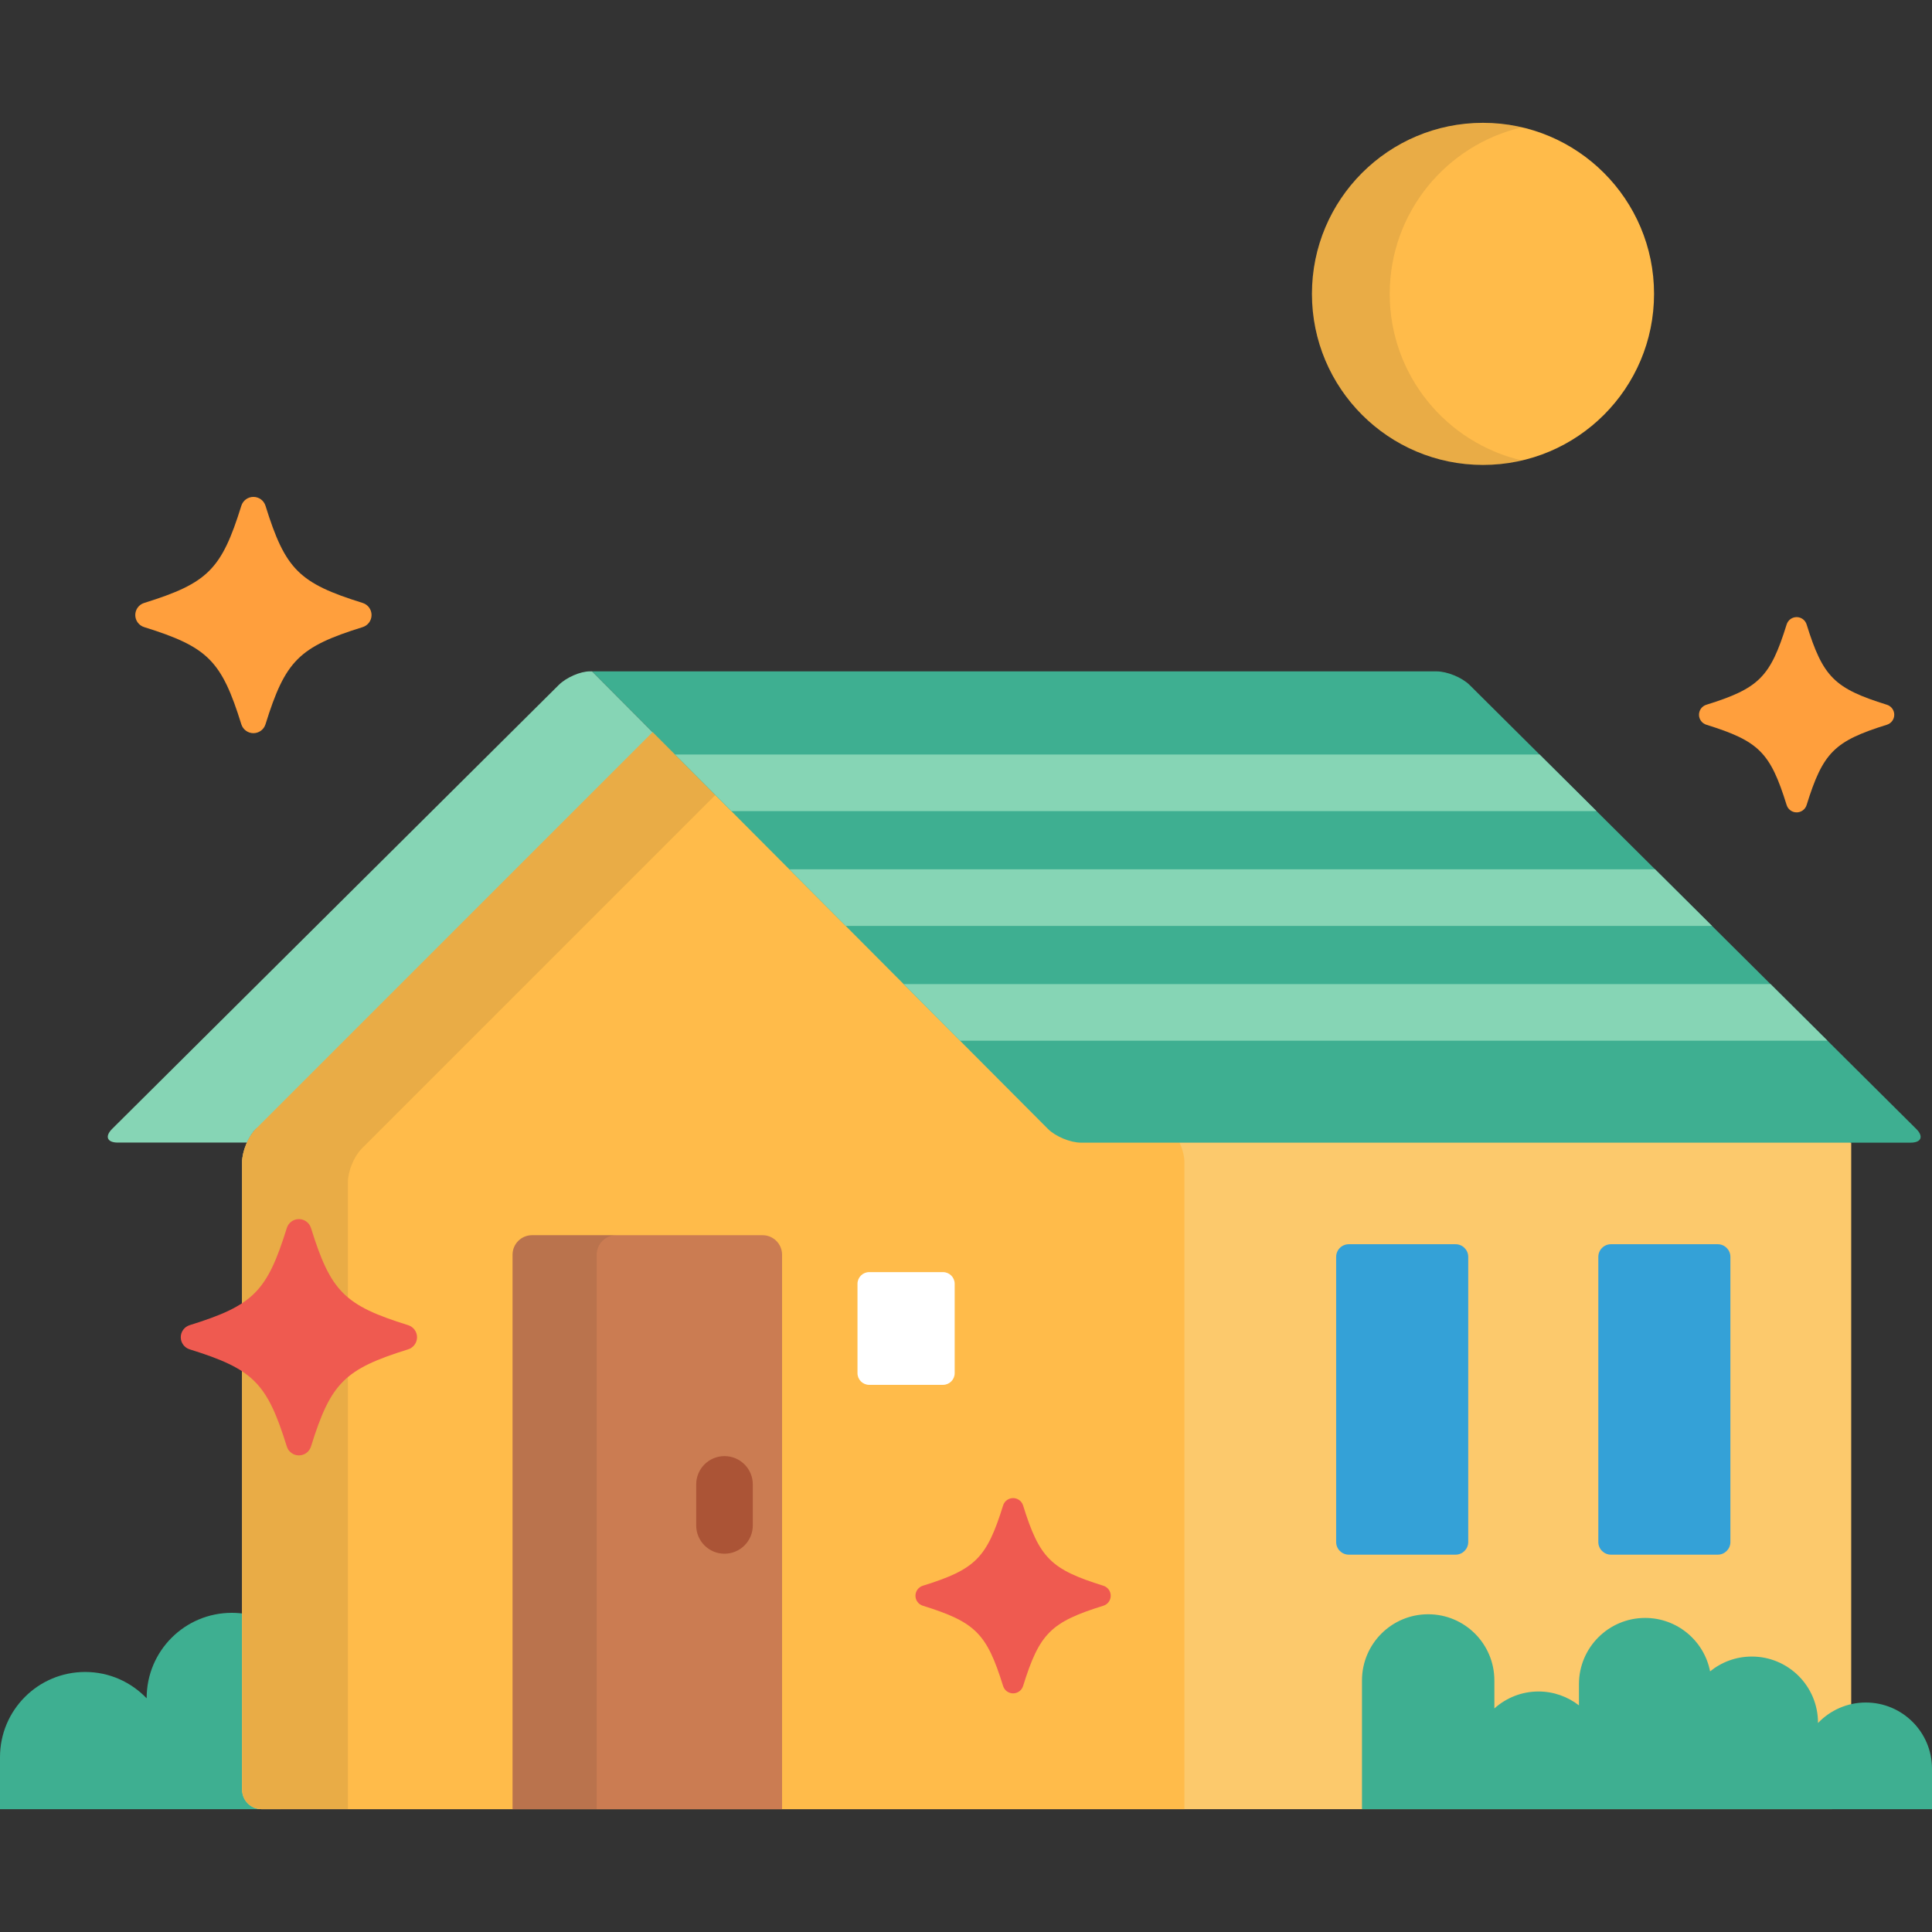 <?xml version="1.0" encoding="iso-8859-1"?>
<!-- Generator: Adobe Illustrator 19.0.0, SVG Export Plug-In . SVG Version: 6.00 Build 0)  -->
<svg version="1.1" id="Capa_1" xmlns="http://www.w3.org/2000/svg" xmlns:xlink="http://www.w3.org/1999/xlink" x="0px" y="0px"
	 viewBox="0 0 512 512" style="enable-background:new 0 0 512 512;" xml:space="preserve">
<rect x="0" y="0" width="512" height="512" fill="#333333" stroke="none"/>
<path style="fill:#3EAF91;" d="M69.278,474.297v-45.468c-2.443-0.908-5.083-1.412-7.843-1.412
	c-12.463,0-22.568,10.104-22.568,22.567v0.09c-4.109-4.298-9.885-6.986-16.299-6.986C10.104,443.089,0,453.194,0,465.658v13.791
	h74.429C71.596,479.448,69.278,477.13,69.278,474.297z"/>
<path style="fill:#FCC96C;" d="M172.981,193.992L67.8,299.172c-2.003,2.003-3.642,5.96-3.642,8.793v166.331
	c0,2.833,2.318,5.151,5.151,5.151h416.13c2.833,0,5.151-2.318,5.151-5.151V302.815L172.981,193.992z"/>
<g>
	<path style="fill:#34A1D7;" d="M389.095,408.658c0,1.838-1.504,3.342-3.342,3.342h-28.316c-1.838,0-3.342-1.504-3.342-3.342
		v-75.581c0-1.838,1.504-3.342,3.342-3.342h28.316c1.838,0,3.342,1.504,3.342,3.342V408.658z"/>
	<path style="fill:#34A1D7;" d="M458.573,408.658c0,1.838-1.504,3.342-3.342,3.342h-28.316c-1.838,0-3.342-1.504-3.342-3.342
		v-75.581c0-1.838,1.504-3.342,3.342-3.342h28.316c1.838,0,3.342,1.504,3.342,3.342V408.658z"/>
</g>
<path style="fill:#86D5B5;" d="M67.8,299.172l64.2-44.172l40.949-60.977l-0.003-0.015l-16.028-16.088
	c-0.304-0.002-0.503-0.003-0.568-0.004c-2.546-0.011-6.273,1.615-8.282,3.612L29.721,299.165c-2.009,1.998-1.335,3.631,1.498,3.631
	H65.44C66.079,301.382,66.897,300.076,67.8,299.172z"/>
<path style="fill:#FFBB4A;" d="M312.606,302.815L172.981,193.992L67.8,299.172c-2.003,2.003-3.642,5.96-3.642,8.793v166.331
	c0,2.833,2.318,5.151,5.151,5.151H313.88V307.966C313.88,306.415,313.379,304.534,312.606,302.815z"/>
<path style="opacity:0.1;fill:#231F20;enable-background:new    ;" d="M172.981,193.992L67.8,299.172
	c-2.003,2.003-3.642,5.96-3.642,8.793v166.331c0,2.833,2.318,5.151,5.151,5.151h22.892V313.218c0-2.833,1.639-6.79,3.642-8.793
	l93.75-93.75L172.981,193.992z"/>
<path style="fill:#CB7C52;" d="M202.105,327.342h-61.121c-2.833,0-5.151,2.318-5.151,5.151v146.955h71.423V332.493
	C207.255,329.66,204.938,327.342,202.105,327.342z"/>
<path style="opacity:0.1;fill:#231F20;enable-background:new    ;" d="M163.284,327.342h-22.3c-2.833,0-5.151,2.318-5.151,5.151
	v146.955h22.3V332.493C158.133,329.66,160.451,327.342,163.284,327.342z"/>
<path style="fill:#3EAF91;" d="M507.832,299.184L389.485,181.548c-2.009-1.998-5.971-3.631-8.804-3.63c0,0-223.101,0.006-223.767,0
	l120.793,121.249c1.999,2.007,5.953,3.65,8.786,3.65h219.841C509.168,302.815,509.841,301.181,507.832,299.184z"/>
<g>
	<polygon style="fill:#86D5B5;" points="408.001,199.952 178.917,199.952 193.852,214.952 423.092,214.952 	"/>
	<polygon style="fill:#86D5B5;" points="438.607,230.374 209.21,230.374 224.145,245.374 453.698,245.374 	"/>
	<polygon style="fill:#86D5B5;" points="469.213,260.796 239.502,260.796 254.438,275.796 484.303,275.796 	"/>
</g>
<path style="fill:#EF5A50;" d="M79.212,385.694c-1.469,0-2.767-0.954-3.205-2.358c-5.255-16.88-8.865-20.49-25.745-25.746
	c-1.404-0.438-2.359-1.735-2.359-3.205c0-1.469,0.955-2.767,2.359-3.203c16.88-5.257,20.49-8.867,25.745-25.747
	c0.438-1.402,1.735-2.358,3.205-2.358c1.469,0,2.767,0.956,3.203,2.358c5.257,16.879,8.866,20.49,25.748,25.747
	c1.402,0.437,2.357,1.734,2.357,3.203c0,1.47-0.955,2.768-2.357,3.205c-16.881,5.256-20.49,8.865-25.748,25.746
	C81.979,384.74,80.681,385.694,79.212,385.694z"/>
<path style="fill:#FF9F3D;" d="M67.157,194.298c-1.468,0-2.767-0.955-3.203-2.358c-5.256-16.88-8.865-20.49-25.747-25.747
	c-1.402-0.436-2.358-1.735-2.358-3.204s0.956-2.766,2.358-3.202c16.881-5.258,20.491-8.867,25.747-25.747
	c0.436-1.402,1.735-2.357,3.203-2.357c1.47,0,2.767,0.954,3.204,2.357c5.257,16.88,8.866,20.49,25.746,25.747
	c1.403,0.437,2.358,1.733,2.358,3.202s-0.955,2.768-2.358,3.204c-16.88,5.257-20.489,8.866-25.746,25.747
	C69.924,193.342,68.627,194.298,67.157,194.298z"/>
<path style="fill:#EF5A50;" d="M268.481,448.759c-1.214,0-2.286-0.79-2.648-1.949c-4.344-13.951-7.327-16.934-21.277-21.278
	c-1.159-0.36-1.949-1.433-1.949-2.647s0.79-2.288,1.949-2.647c13.951-4.345,16.933-7.328,21.277-21.279
	c0.362-1.159,1.434-1.947,2.648-1.947c1.215,0,2.288,0.789,2.648,1.947c4.344,13.951,7.327,16.934,21.277,21.279
	c1.16,0.359,1.949,1.433,1.949,2.647s-0.79,2.287-1.949,2.647c-13.951,4.345-16.933,7.328-21.277,21.278
	C270.769,447.97,269.696,448.759,268.481,448.759z"/>
<path style="fill:#FF9F3D;" d="M476.125,215.29c-1.214,0-2.287-0.79-2.647-1.949c-4.344-13.951-7.327-16.934-21.277-21.278
	c-1.16-0.361-1.949-1.434-1.949-2.647c0-1.214,0.789-2.288,1.949-2.648c13.951-4.345,16.934-7.328,21.277-21.279
	c0.361-1.158,1.434-1.948,2.647-1.948c1.214,0,2.288,0.79,2.647,1.948c4.345,13.951,7.328,16.934,21.278,21.279
	c1.16,0.36,1.949,1.434,1.949,2.648c0,1.213-0.79,2.286-1.949,2.647c-13.951,4.345-16.933,7.328-21.278,21.278
	C478.413,214.501,477.339,215.29,476.125,215.29z"/>
<path style="fill:#3EAF91;" d="M512,479.448v-10.72c0-9.688-7.854-17.543-17.543-17.543c-4.986,0-9.475,2.09-12.669,5.431v-0.07
	c0-9.688-7.854-17.542-17.543-17.542c-4.191,0-8.036,1.474-11.053,3.928c-1.577-8.07-8.679-14.161-17.209-14.161
	c-9.689,0-17.543,7.854-17.543,17.543v5.627c-2.966-2.299-6.678-3.678-10.72-3.678c-4.499,0-8.59,1.707-11.696,4.492v-7.415
	c0-9.689-7.853-17.543-17.541-17.543s-17.543,7.854-17.543,17.543v34.109H512V479.448z"/>
<path style="fill:#AB5436;" d="M192,411.751c-4.142,0-7.5-3.358-7.5-7.5v-10.867c0-4.142,3.358-7.5,7.5-7.5s7.5,3.358,7.5,7.5
	v10.867C199.5,408.395,196.142,411.751,192,411.751z"/>
<path style="fill:#FFFFFF;" d="M249.909,337.125h-19.573c-1.7,0-3.091,1.391-3.091,3.09v23.694c0,1.7,1.391,3.09,3.091,3.09h19.573
	c1.7,0,3.091-1.39,3.091-3.09v-23.694C253,338.516,251.609,337.125,249.909,337.125z"/>
<circle style="fill:#FFBB4A;" cx="393.01" cy="77.88" r="45.33"/>
<path style="opacity:0.1;fill:#231F20;enable-background:new    ;" d="M368.29,77.88c0-21.489,14.958-39.472,35.026-44.138
	c-3.311-0.77-6.756-1.19-10.302-1.19c-25.034,0-45.328,20.294-45.328,45.328s20.294,45.328,45.328,45.328
	c3.545,0,6.991-0.42,10.302-1.19C383.248,117.352,368.29,99.37,368.29,77.88z"/>
<g>
</g>
<g>
</g>
<g>
</g>
<g>
</g>
<g>
</g>
<g>
</g>
<g>
</g>
<g>
</g>
<g>
</g>
<g>
</g>
<g>
</g>
<g>
</g>
<g>
</g>
<g>
</g>
<g>
</g>
</svg>

